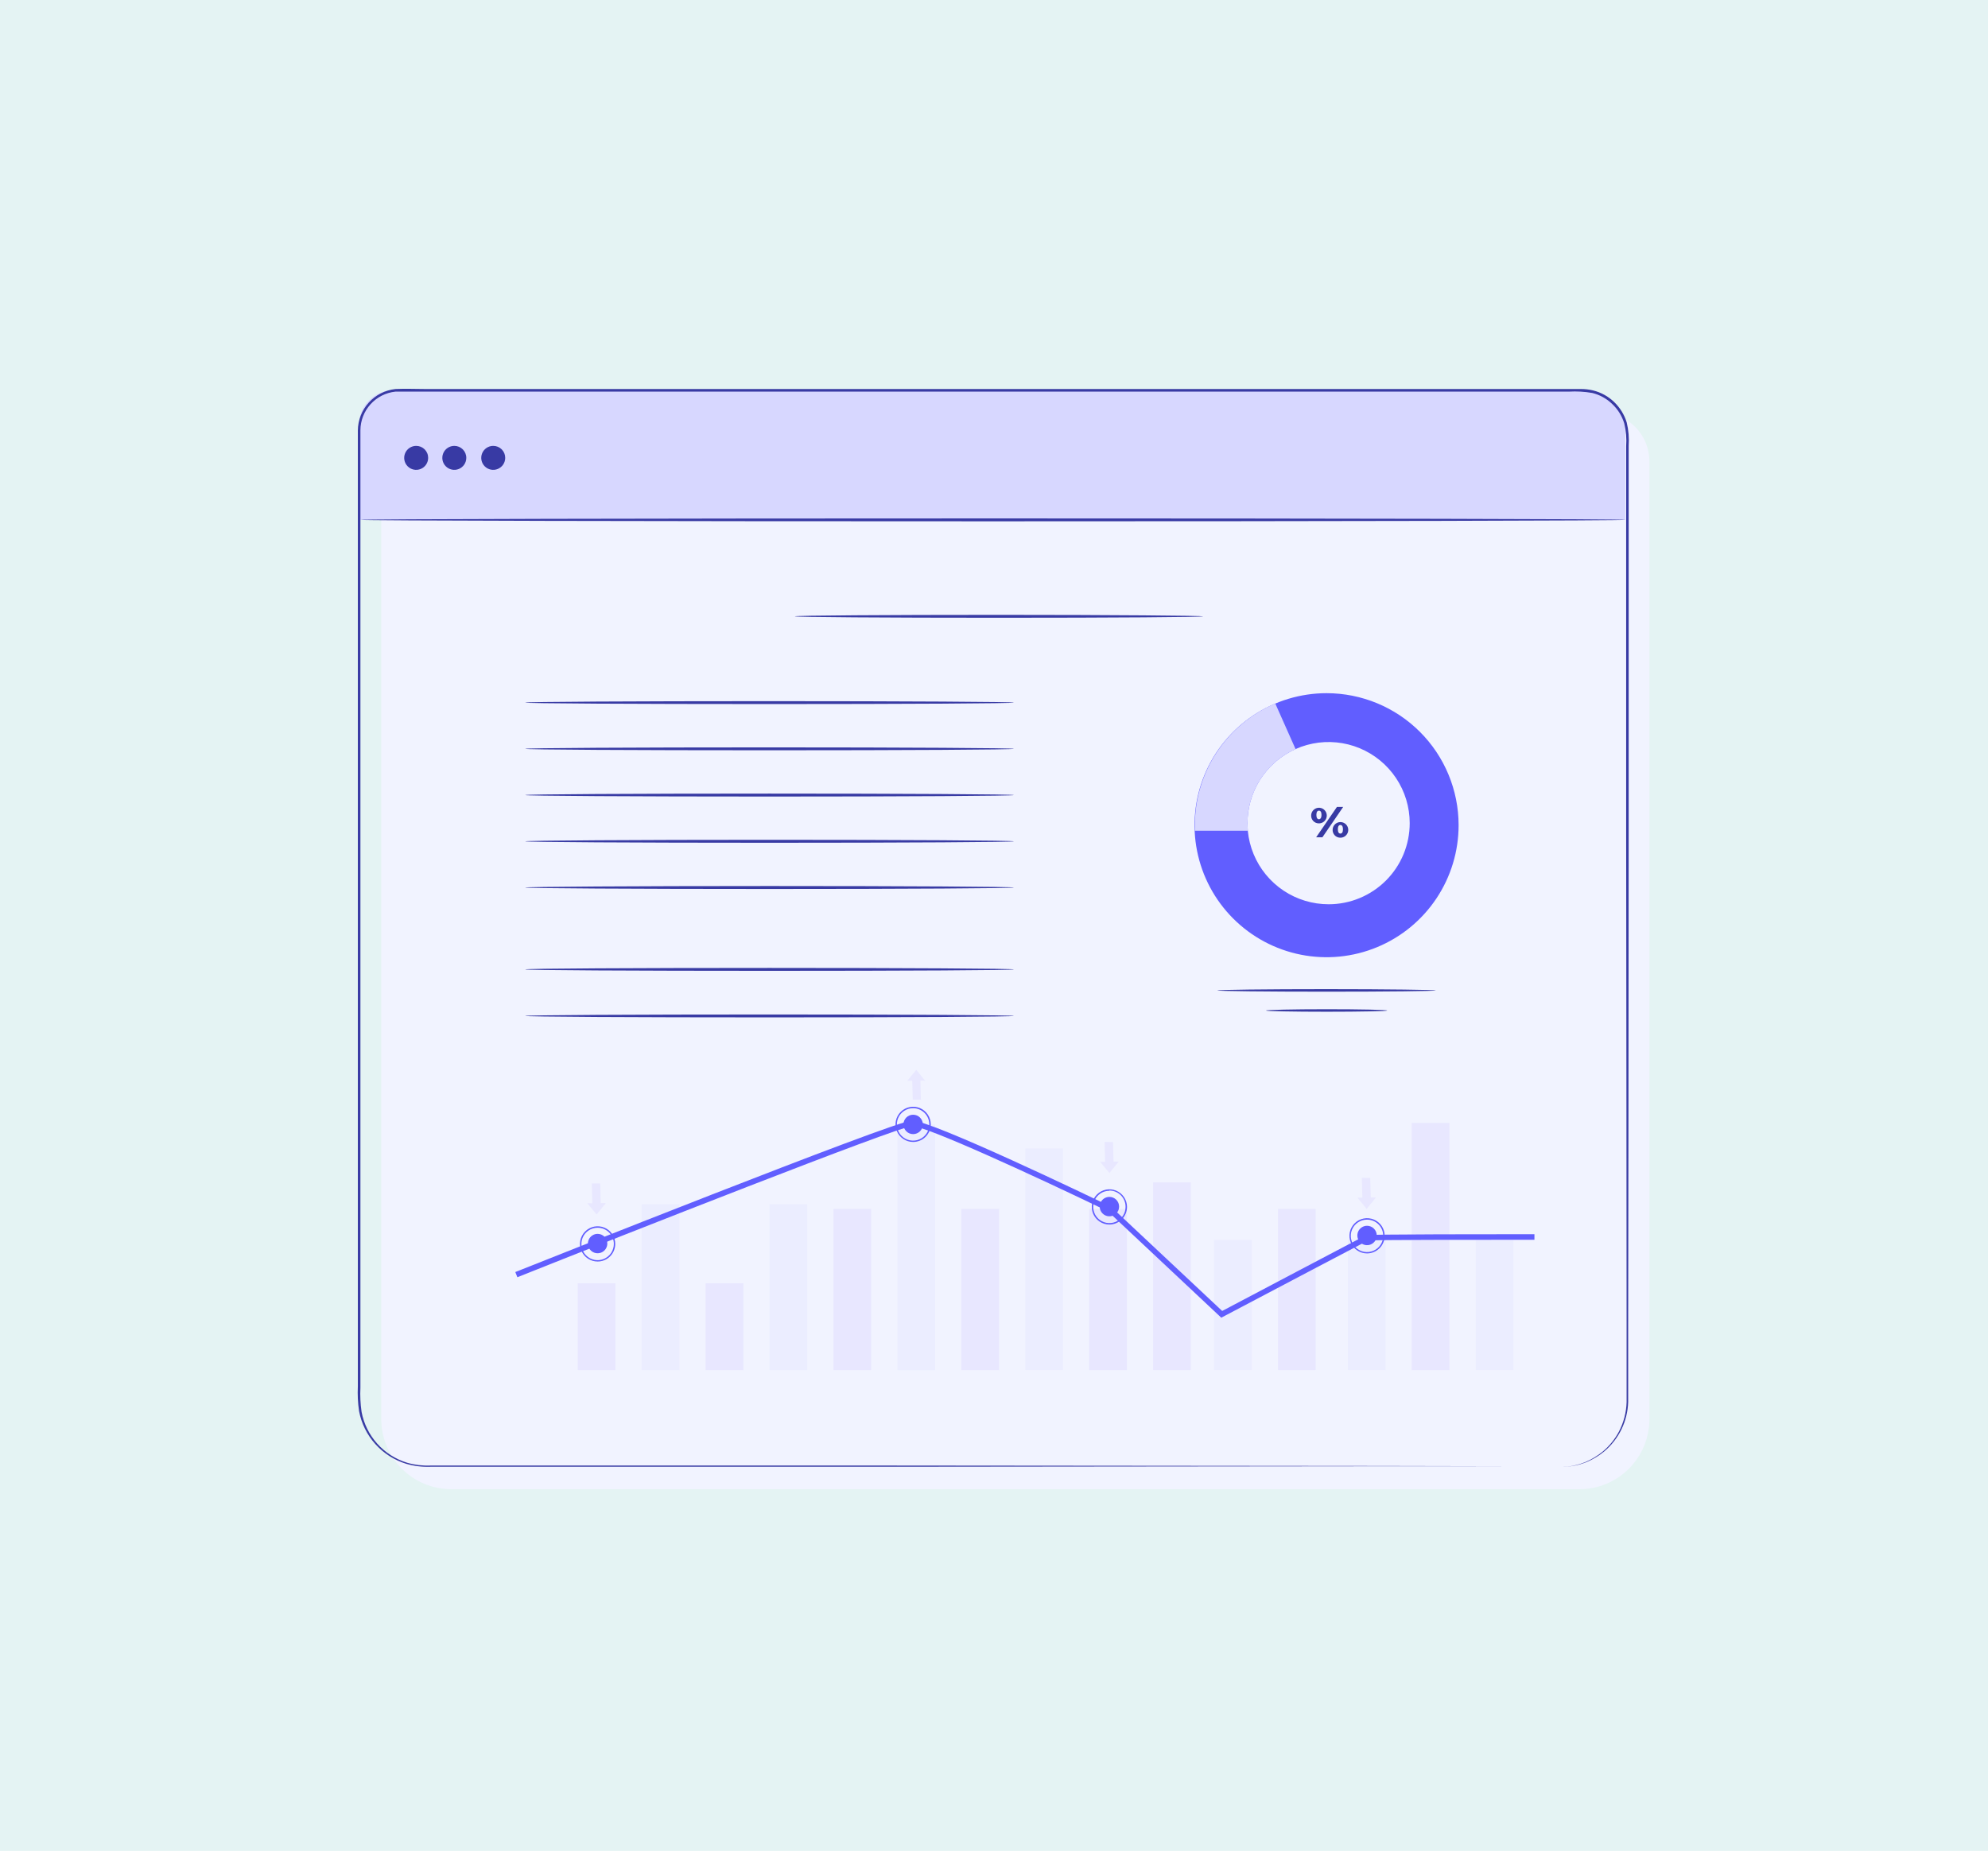 <svg width="363" height="338" viewBox="0 0 363 338" fill="none" xmlns="http://www.w3.org/2000/svg">
<rect width="363" height="338" fill="#E4F3F3"/>
<g filter="url(#filter0_d_364_10359)">
<path d="M73.538 71.264H288.185C290.55 71.264 292.818 72.204 294.491 73.876C296.164 75.549 297.103 77.817 297.103 80.183V255.082C297.103 258.479 295.754 261.737 293.352 264.139C290.95 266.541 287.692 267.89 284.296 267.89H78.354C74.957 267.89 71.7 266.541 69.298 264.139C66.896 261.737 65.546 258.479 65.546 255.082V79.256C65.546 77.137 66.388 75.104 67.887 73.605C69.386 72.106 71.419 71.264 73.538 71.264Z" fill="#F1F3FF"/>
</g>
<path d="M71.847 71.264H289.548C291.465 71.264 293.303 72.026 294.659 73.381C296.015 74.737 296.776 76.576 296.776 78.493V94.935H65.545V77.566C65.545 75.895 66.209 74.292 67.391 73.11C68.573 71.928 70.176 71.264 71.847 71.264Z" fill="#D7D7FF"/>
<path d="M296.777 94.936C296.777 95.078 245.088 95.201 181.335 95.201C117.581 95.201 65.872 95.078 65.872 94.936C65.872 94.793 117.551 94.671 181.335 94.671C245.119 94.671 296.777 94.783 296.777 94.936Z" fill="#383AA4"/>
<path d="M78.18 83.614C78.18 84.047 78.052 84.47 77.811 84.83C77.57 85.19 77.229 85.471 76.829 85.636C76.429 85.802 75.989 85.846 75.564 85.761C75.139 85.677 74.749 85.468 74.443 85.162C74.137 84.856 73.928 84.466 73.844 84.041C73.76 83.617 73.803 83.177 73.969 82.777C74.134 82.377 74.415 82.035 74.775 81.794C75.135 81.554 75.558 81.425 75.991 81.425C76.279 81.424 76.564 81.48 76.83 81.589C77.096 81.699 77.338 81.86 77.542 82.063C77.745 82.267 77.906 82.509 78.016 82.775C78.126 83.041 78.181 83.326 78.18 83.614Z" fill="#383AA4"/>
<path d="M85.143 83.614C85.143 84.048 85.015 84.471 84.774 84.831C84.533 85.192 84.19 85.472 83.79 85.638C83.389 85.803 82.948 85.846 82.523 85.76C82.099 85.675 81.709 85.466 81.403 85.158C81.097 84.851 80.889 84.46 80.806 84.035C80.723 83.61 80.768 83.169 80.935 82.769C81.102 82.37 81.384 82.028 81.746 81.789C82.107 81.55 82.531 81.423 82.965 81.425C83.251 81.425 83.536 81.482 83.801 81.592C84.066 81.702 84.306 81.864 84.509 82.067C84.711 82.27 84.871 82.512 84.98 82.777C85.089 83.043 85.145 83.327 85.143 83.614Z" fill="#383AA4"/>
<path d="M92.25 83.614C92.25 84.047 92.121 84.47 91.881 84.83C91.64 85.19 91.298 85.471 90.898 85.636C90.498 85.802 90.058 85.846 89.634 85.761C89.209 85.677 88.819 85.468 88.513 85.162C88.207 84.856 87.998 84.466 87.914 84.041C87.829 83.617 87.873 83.177 88.038 82.777C88.204 82.377 88.485 82.035 88.845 81.794C89.205 81.554 89.628 81.425 90.061 81.425C90.349 81.424 90.634 81.48 90.9 81.589C91.166 81.699 91.408 81.86 91.612 82.063C91.815 82.267 91.976 82.509 92.086 82.775C92.195 83.041 92.251 83.326 92.25 83.614Z" fill="#383AA4"/>
<path d="M219.707 112.55C219.707 112.692 203.01 112.815 182.414 112.815C161.817 112.815 145.121 112.692 145.121 112.55C145.121 112.407 161.817 112.285 182.414 112.285C203.01 112.285 219.707 112.438 219.707 112.55Z" fill="#383AA4"/>
<path d="M185.142 128.308C185.142 128.461 165.157 128.573 140.519 128.573C115.881 128.573 95.895 128.461 95.895 128.308C95.895 128.156 115.87 128.044 140.519 128.044C165.167 128.044 185.142 128.166 185.142 128.308Z" fill="#383AA4"/>
<path d="M185.142 136.749C185.142 136.902 165.157 137.014 140.519 137.014C115.881 137.014 95.895 136.902 95.895 136.749C95.895 136.597 115.87 136.485 140.519 136.485C165.167 136.485 185.142 136.607 185.142 136.749Z" fill="#383AA4"/>
<path d="M185.142 145.189C185.142 145.341 165.157 145.464 140.519 145.464C115.881 145.464 95.895 145.341 95.895 145.189C95.895 145.036 115.87 144.924 140.519 144.924C165.167 144.924 185.142 145.046 185.142 145.189Z" fill="#383AA4"/>
<path d="M185.142 153.64C185.142 153.782 165.157 153.904 140.519 153.904C115.881 153.904 95.895 153.782 95.895 153.64C95.895 153.497 115.87 153.365 140.519 153.365C165.167 153.365 185.142 153.487 185.142 153.64Z" fill="#383AA4"/>
<path d="M185.142 162.079C185.142 162.222 165.157 162.344 140.519 162.344C115.881 162.344 95.895 162.222 95.895 162.079C95.895 161.937 115.87 161.804 140.519 161.804C165.167 161.804 185.142 161.926 185.142 162.079Z" fill="#383AA4"/>
<path d="M185.142 185.526C185.142 185.679 165.157 185.791 140.519 185.791C115.881 185.791 95.895 185.679 95.895 185.526C95.895 185.374 115.87 185.262 140.519 185.262C165.167 185.262 185.142 185.384 185.142 185.526Z" fill="#383AA4"/>
<path d="M185.142 177.026C185.142 177.179 165.157 177.291 140.519 177.291C115.881 177.291 95.895 177.179 95.895 177.026C95.895 176.873 115.87 176.761 140.519 176.761C165.167 176.761 185.142 176.884 185.142 177.026Z" fill="#383AA4"/>
<path d="M242.236 126.588C237.467 126.586 232.805 127.998 228.839 130.647C224.872 133.295 221.781 137.06 219.955 141.466C218.129 145.872 217.651 150.72 218.58 155.397C219.51 160.075 221.807 164.372 225.179 167.744C228.551 171.116 232.848 173.412 237.525 174.342C242.203 175.272 247.051 174.794 251.457 172.968C255.863 171.142 259.628 168.05 262.276 164.084C264.924 160.118 266.337 155.455 266.335 150.686C266.332 144.296 263.792 138.168 259.274 133.649C254.755 129.13 248.627 126.591 242.236 126.588ZM242.603 165.133C239.673 165.135 236.808 164.268 234.37 162.642C231.933 161.015 230.033 158.702 228.91 155.996C227.787 153.289 227.492 150.31 228.063 147.436C228.633 144.562 230.043 141.922 232.115 139.849C234.186 137.776 236.825 136.364 239.699 135.792C242.573 135.219 245.552 135.512 248.259 136.633C250.967 137.754 253.281 139.653 254.909 142.089C256.537 144.525 257.406 147.39 257.406 150.32C257.408 152.264 257.026 154.189 256.283 155.986C255.541 157.782 254.451 159.415 253.078 160.79C251.704 162.166 250.073 163.257 248.277 164.002C246.482 164.748 244.557 165.132 242.613 165.133H242.603Z" fill="#615EFF"/>
<path d="M227.79 150.319C227.79 147.459 228.619 144.659 230.177 142.26C231.734 139.861 233.954 137.964 236.566 136.799L232.86 128.471C228.503 130.324 224.787 133.418 222.176 137.369C219.566 141.319 218.176 145.951 218.179 150.686C218.179 151.018 218.179 151.358 218.179 151.704H227.882C227.821 151.236 227.79 150.788 227.79 150.319Z" fill="#D7D7FF"/>
<path d="M262.181 180.873C262.181 180.995 253.252 181.097 242.237 181.097C231.221 181.097 222.292 180.995 222.292 180.873C222.292 180.75 231.221 180.638 242.237 180.638C253.252 180.638 262.181 180.761 262.181 180.873Z" fill="#383AA4"/>
<path d="M253.294 184.538C253.294 184.661 248.346 184.762 242.237 184.762C236.129 184.762 231.171 184.661 231.171 184.538C231.171 184.416 236.129 184.304 242.237 184.304C248.346 184.304 253.294 184.406 253.294 184.538Z" fill="#383AA4"/>
<path d="M239.417 148.824C239.439 148.547 239.541 148.283 239.711 148.064C239.88 147.845 240.11 147.679 240.372 147.589C240.635 147.498 240.918 147.486 241.186 147.554C241.455 147.622 241.699 147.767 241.887 147.971C242.074 148.175 242.199 148.429 242.244 148.703C242.289 148.976 242.254 149.257 242.142 149.511C242.03 149.765 241.847 149.981 241.614 150.132C241.381 150.283 241.11 150.362 240.832 150.361C240.635 150.365 240.439 150.327 240.257 150.25C240.075 150.172 239.912 150.057 239.778 149.911C239.644 149.766 239.543 149.594 239.481 149.407C239.419 149.219 239.397 149.02 239.417 148.824ZM244.121 147.358H245.261L241.463 152.907H240.323L244.121 147.358ZM241.3 148.824C241.3 148.264 241.107 148.04 240.832 148.04C240.557 148.04 240.364 148.264 240.364 148.824C240.364 149.384 240.578 149.608 240.832 149.608C241.087 149.608 241.3 149.353 241.3 148.824ZM243.337 151.441C243.358 151.164 243.46 150.9 243.63 150.68C243.8 150.461 244.03 150.296 244.292 150.205C244.554 150.115 244.837 150.103 245.106 150.17C245.375 150.238 245.618 150.383 245.806 150.587C245.994 150.791 246.118 151.046 246.164 151.319C246.209 151.593 246.174 151.874 246.062 152.128C245.95 152.381 245.766 152.597 245.534 152.748C245.301 152.899 245.029 152.979 244.752 152.978C244.554 152.982 244.358 152.944 244.177 152.866C243.995 152.789 243.832 152.673 243.698 152.528C243.564 152.383 243.463 152.211 243.4 152.023C243.338 151.836 243.316 151.637 243.337 151.441ZM245.22 151.441C245.22 150.881 245.017 150.657 244.752 150.657C244.487 150.657 244.284 150.881 244.284 151.441C244.284 152 244.487 152.224 244.752 152.224C245.017 152.224 245.22 152.011 245.22 151.441Z" fill="#383AA4"/>
<path d="M112.379 234.344H105.496V250.196H112.379V234.344Z" fill="#E8E7FF"/>
<path d="M135.724 234.344H128.841V250.196H135.724V234.344Z" fill="#E8E7FF"/>
<path d="M124.054 219.907H117.172V250.195H124.054V219.907Z" fill="#EBEDFF"/>
<path d="M147.402 219.907H140.519V250.195H147.402V219.907Z" fill="#EBEDFF"/>
<path d="M159.068 220.772H152.185V250.195H159.068V220.772Z" fill="#E8E7FF"/>
<path d="M182.413 220.772H175.53V250.195H182.413V220.772Z" fill="#E8E7FF"/>
<path d="M205.758 220.772H198.875V250.195H205.758V220.772Z" fill="#E8E7FF"/>
<path d="M170.747 205.337H163.865V250.205H170.747V205.337Z" fill="#EBEDFF"/>
<path d="M194.091 209.726H187.208V250.196H194.091V209.726Z" fill="#EBEDFF"/>
<path d="M240.242 220.772H233.359V250.195H240.242V220.772Z" fill="#E8E7FF"/>
<path d="M228.573 226.424H221.691V250.196H228.573V226.424Z" fill="#EBEDFF"/>
<path d="M264.656 205.073H257.774V250.195H264.656V205.073Z" fill="#E8E7FF"/>
<path d="M252.988 226.424H246.106V250.196H252.988V226.424Z" fill="#EBEDFF"/>
<path d="M276.343 226.424H269.46V250.196H276.343V226.424Z" fill="#EBEDFF"/>
<path d="M217.436 215.927H210.553V250.196H217.436V215.927Z" fill="#E8E7FF"/>
<path d="M166.736 207.111C167.714 207.111 168.507 206.318 168.507 205.34C168.507 204.361 167.714 203.568 166.736 203.568C165.757 203.568 164.964 204.361 164.964 205.34C164.964 206.318 165.757 207.111 166.736 207.111Z" fill="#615EFF"/>
<path d="M166.735 208.544C166.098 208.544 165.476 208.356 164.946 208.002C164.417 207.648 164.005 207.145 163.761 206.556C163.518 205.968 163.455 205.32 163.58 204.696C163.705 204.072 164.013 203.498 164.463 203.049C164.914 202.599 165.489 202.294 166.113 202.171C166.738 202.048 167.385 202.113 167.973 202.358C168.561 202.603 169.062 203.017 169.415 203.547C169.767 204.078 169.954 204.701 169.952 205.337C169.949 206.189 169.609 207.005 169.006 207.606C168.403 208.207 167.586 208.544 166.735 208.544ZM166.735 202.375C166.148 202.373 165.575 202.545 165.086 202.869C164.597 203.193 164.216 203.655 163.99 204.197C163.765 204.738 163.704 205.334 163.818 205.909C163.931 206.485 164.212 207.013 164.626 207.429C165.04 207.844 165.568 208.127 166.143 208.242C166.718 208.358 167.314 208.3 167.856 208.076C168.398 207.852 168.861 207.472 169.187 206.985C169.513 206.497 169.687 205.924 169.687 205.337C169.687 204.553 169.377 203.801 168.823 203.246C168.27 202.691 167.519 202.377 166.735 202.375Z" fill="#615EFF"/>
<path d="M168.149 200.818L168.057 197.336L168.923 197.356L167.304 195.371L165.675 197.366L166.571 197.377L166.663 200.818H168.149Z" fill="#E8E7FF"/>
<path d="M110.893 227.095C110.893 227.446 110.789 227.788 110.595 228.08C110.4 228.371 110.123 228.598 109.8 228.732C109.476 228.866 109.12 228.901 108.776 228.833C108.432 228.765 108.117 228.596 107.869 228.348C107.621 228.1 107.452 227.785 107.384 227.441C107.316 227.097 107.351 226.741 107.485 226.418C107.619 226.094 107.846 225.817 108.137 225.623C108.429 225.428 108.771 225.324 109.122 225.324C109.591 225.324 110.042 225.511 110.374 225.843C110.706 226.175 110.893 226.626 110.893 227.095Z" fill="#615EFF"/>
<path d="M109.121 230.375C108.484 230.375 107.862 230.186 107.333 229.832C106.803 229.478 106.391 228.975 106.148 228.386C105.905 227.798 105.841 227.151 105.966 226.526C106.091 225.902 106.399 225.329 106.85 224.879C107.301 224.43 107.875 224.124 108.5 224.001C109.124 223.878 109.772 223.943 110.359 224.188C110.947 224.433 111.449 224.847 111.801 225.378C112.153 225.908 112.34 226.531 112.338 227.168C112.338 227.59 112.255 228.008 112.093 228.397C111.931 228.787 111.694 229.141 111.395 229.439C111.096 229.737 110.742 229.973 110.351 230.134C109.961 230.294 109.543 230.376 109.121 230.375ZM109.121 224.205C108.535 224.205 107.962 224.379 107.475 224.704C106.988 225.03 106.608 225.493 106.384 226.034C106.16 226.575 106.101 227.171 106.215 227.746C106.33 228.321 106.612 228.848 107.026 229.263C107.44 229.677 107.968 229.959 108.543 230.074C109.118 230.188 109.713 230.129 110.255 229.905C110.796 229.681 111.259 229.301 111.584 228.814C111.91 228.327 112.084 227.754 112.084 227.168C112.085 226.778 112.009 226.393 111.861 226.032C111.712 225.672 111.494 225.345 111.219 225.07C110.944 224.795 110.616 224.576 110.256 224.428C109.896 224.28 109.51 224.204 109.121 224.205Z" fill="#615EFF"/>
<path d="M108.061 216.119L108.152 219.744L107.246 219.734L108.936 221.79L110.626 219.713L109.69 219.703L109.598 216.13L108.061 216.119Z" fill="#E8E7FF"/>
<path d="M201.697 208.545L201.788 212.17L200.882 212.16L202.572 214.216L204.262 212.139L203.326 212.129L203.234 208.556L201.697 208.545Z" fill="#E8E7FF"/>
<path d="M223.004 240.637L202.286 221.201C189.153 214.858 168.882 205.522 166.52 205.644C163.873 205.807 113.579 225.62 94.469 233.245L94.093 232.298C96.913 231.178 163.099 204.81 166.459 204.636H166.53C170.206 204.636 199.446 218.717 202.795 220.325L202.917 220.417L223.167 239.405C227.016 237.368 249.037 225.752 249.414 225.589C249.546 225.528 249.893 225.385 280.181 225.385V226.403C268.554 226.403 251.094 226.403 249.77 226.546C248.62 227.126 232.096 235.841 223.3 240.474L223.004 240.637Z" fill="#615EFF"/>
<path d="M204.344 220.345C204.344 220.695 204.24 221.038 204.045 221.329C203.851 221.62 203.574 221.847 203.25 221.981C202.927 222.115 202.57 222.151 202.227 222.082C201.883 222.014 201.567 221.845 201.32 221.597C201.072 221.35 200.903 221.034 200.835 220.69C200.766 220.347 200.802 219.991 200.936 219.667C201.07 219.343 201.297 219.066 201.588 218.872C201.879 218.677 202.222 218.573 202.572 218.573C202.805 218.573 203.035 218.619 203.25 218.708C203.465 218.797 203.66 218.928 203.825 219.092C203.989 219.257 204.12 219.452 204.209 219.667C204.298 219.882 204.344 220.112 204.344 220.345Z" fill="#615EFF"/>
<path d="M202.571 223.624C201.935 223.624 201.313 223.435 200.784 223.081C200.255 222.728 199.843 222.225 199.599 221.638C199.356 221.05 199.292 220.403 199.416 219.779C199.54 219.155 199.847 218.581 200.297 218.132C200.746 217.682 201.32 217.375 201.944 217.251C202.568 217.127 203.215 217.191 203.803 217.434C204.39 217.678 204.893 218.09 205.246 218.619C205.6 219.148 205.789 219.77 205.789 220.406C205.786 221.259 205.446 222.076 204.843 222.678C204.241 223.281 203.424 223.621 202.571 223.624ZM202.571 217.454C201.988 217.454 201.417 217.627 200.931 217.951C200.446 218.276 200.067 218.737 199.844 219.277C199.62 219.816 199.562 220.41 199.676 220.982C199.79 221.555 200.071 222.081 200.484 222.494C200.897 222.907 201.423 223.188 201.995 223.302C202.568 223.416 203.162 223.358 203.701 223.134C204.241 222.911 204.702 222.532 205.026 222.047C205.351 221.561 205.524 220.99 205.524 220.406C205.529 220.015 205.457 219.627 205.311 219.264C205.165 218.901 204.948 218.571 204.674 218.292C204.399 218.014 204.072 217.793 203.711 217.642C203.35 217.491 202.963 217.413 202.571 217.413V217.454Z" fill="#615EFF"/>
<path d="M251.39 225.62C251.39 225.971 251.286 226.313 251.092 226.605C250.897 226.896 250.62 227.123 250.297 227.257C249.973 227.391 249.617 227.426 249.273 227.358C248.929 227.289 248.614 227.121 248.366 226.873C248.118 226.625 247.95 226.31 247.881 225.966C247.813 225.622 247.848 225.266 247.982 224.942C248.116 224.619 248.343 224.342 248.634 224.147C248.926 223.953 249.268 223.849 249.619 223.849C249.851 223.849 250.082 223.895 250.297 223.984C250.512 224.073 250.707 224.203 250.871 224.368C251.036 224.532 251.166 224.728 251.255 224.942C251.344 225.157 251.39 225.388 251.39 225.62Z" fill="#615EFF"/>
<path d="M249.619 228.897C248.983 228.897 248.361 228.708 247.832 228.354C247.303 228.001 246.89 227.498 246.647 226.911C246.403 226.323 246.34 225.676 246.464 225.052C246.588 224.428 246.894 223.854 247.344 223.404C247.794 222.955 248.368 222.648 248.992 222.524C249.616 222.4 250.263 222.464 250.85 222.707C251.438 222.951 251.941 223.363 252.294 223.892C252.648 224.421 252.836 225.043 252.836 225.679C252.834 226.532 252.494 227.349 251.891 227.951C251.288 228.554 250.472 228.894 249.619 228.897ZM249.619 222.727C249.032 222.725 248.458 222.897 247.97 223.222C247.481 223.547 247.099 224.009 246.874 224.551C246.648 225.093 246.589 225.689 246.703 226.265C246.817 226.841 247.099 227.369 247.514 227.784C247.929 228.199 248.458 228.482 249.034 228.596C249.609 228.71 250.206 228.65 250.748 228.425C251.289 228.199 251.752 227.818 252.077 227.329C252.401 226.84 252.574 226.266 252.572 225.679C252.572 224.896 252.261 224.145 251.707 223.592C251.153 223.038 250.402 222.727 249.619 222.727Z" fill="#615EFF"/>
<path d="M248.661 215.101L248.763 218.726L247.857 218.705L249.547 220.772L251.237 218.685H250.3L250.199 215.111L248.661 215.101Z" fill="#E8E7FF"/>
<path d="M284.875 267.86H285.415H286.097L287.023 267.717C287.894 267.551 288.747 267.298 289.569 266.964C290.695 266.475 291.747 265.831 292.694 265.05C293.886 264.045 294.874 262.822 295.606 261.446C296.474 259.78 296.955 257.938 297.011 256.06C297.011 251.988 297.011 247.254 297.011 241.949C297.011 220.712 296.96 190.026 296.929 152.041C296.929 133.063 296.929 112.274 296.929 89.937C296.929 87.147 296.929 84.327 296.929 81.497C297.031 80.096 296.914 78.688 296.583 77.322C296.176 75.978 295.425 74.764 294.405 73.8C293.392 72.805 292.129 72.101 290.75 71.764C289.332 71.517 287.89 71.435 286.453 71.519H240.873H77.6C75.798 71.519 73.955 71.519 72.204 71.519C70.458 71.7 68.839 72.519 67.659 73.819C66.48 75.119 65.821 76.809 65.81 78.564V105.3C65.81 119.404 65.81 133.291 65.81 146.96C65.81 174.266 65.81 200.614 65.81 225.711C65.81 231.989 65.81 238.186 65.81 244.301V253.403C65.737 254.889 65.809 256.379 66.024 257.852C66.432 260.006 67.421 262.007 68.883 263.639C70.346 265.272 72.226 266.475 74.322 267.117C75.703 267.518 77.14 267.693 78.577 267.636H99.957H162.062L251.97 267.717L276.405 267.768H282.757C284.193 267.768 284.926 267.768 284.926 267.768H282.757H276.405H251.97L162.062 267.86H99.957H78.577C77.095 267.913 75.614 267.731 74.189 267.32C72.012 266.657 70.058 265.411 68.538 263.717C67.019 262.023 65.991 259.945 65.566 257.709C65.344 256.207 65.269 254.686 65.342 253.169C65.342 250.114 65.342 247.121 65.342 244.067V225.711C65.342 200.614 65.342 174.266 65.342 146.96V78.615C65.359 76.731 66.067 74.919 67.332 73.522C68.597 72.126 70.331 71.243 72.204 71.041C74.067 70.949 75.839 71.041 77.661 71.041H240.934H288.652C289.4 71.035 290.145 71.12 290.872 71.295C292.322 71.649 293.653 72.38 294.73 73.413C295.801 74.439 296.593 75.722 297.031 77.139C297.366 78.549 297.486 80 297.388 81.446V89.886C297.388 112.203 297.388 132.992 297.388 151.99C297.388 189.945 297.316 220.661 297.296 241.898C297.296 247.203 297.296 251.927 297.296 256.009C297.249 257.748 296.832 259.457 296.072 261.021C295.311 262.585 294.226 263.969 292.888 265.081C291.931 265.862 290.869 266.503 289.731 266.984C288.904 267.318 288.044 267.564 287.166 267.717L286.229 267.85H285.547L284.875 267.86Z" fill="#383AA4"/>
<defs>
<filter id="filter0_d_364_10359" x="65.546" y="71.264" width="235.629" height="200.698" filterUnits="userSpaceOnUse" color-interpolation-filters="sRGB">
<feFlood flood-opacity="0" result="BackgroundImageFix"/>
<feColorMatrix in="SourceAlpha" type="matrix" values="0 0 0 0 0 0 0 0 0 0 0 0 0 0 0 0 0 0 127 0" result="hardAlpha"/>
<feOffset dx="4.072" dy="4.072"/>
<feComposite in2="hardAlpha" operator="out"/>
<feColorMatrix type="matrix" values="0 0 0 0 0.509 0 0 0 0 0.585 0 0 0 0 0.968 0 0 0 1 0"/>
<feBlend mode="normal" in2="BackgroundImageFix" result="effect1_dropShadow_364_10359"/>
<feBlend mode="normal" in="SourceGraphic" in2="effect1_dropShadow_364_10359" result="shape"/>
</filter>
</defs>
</svg>
